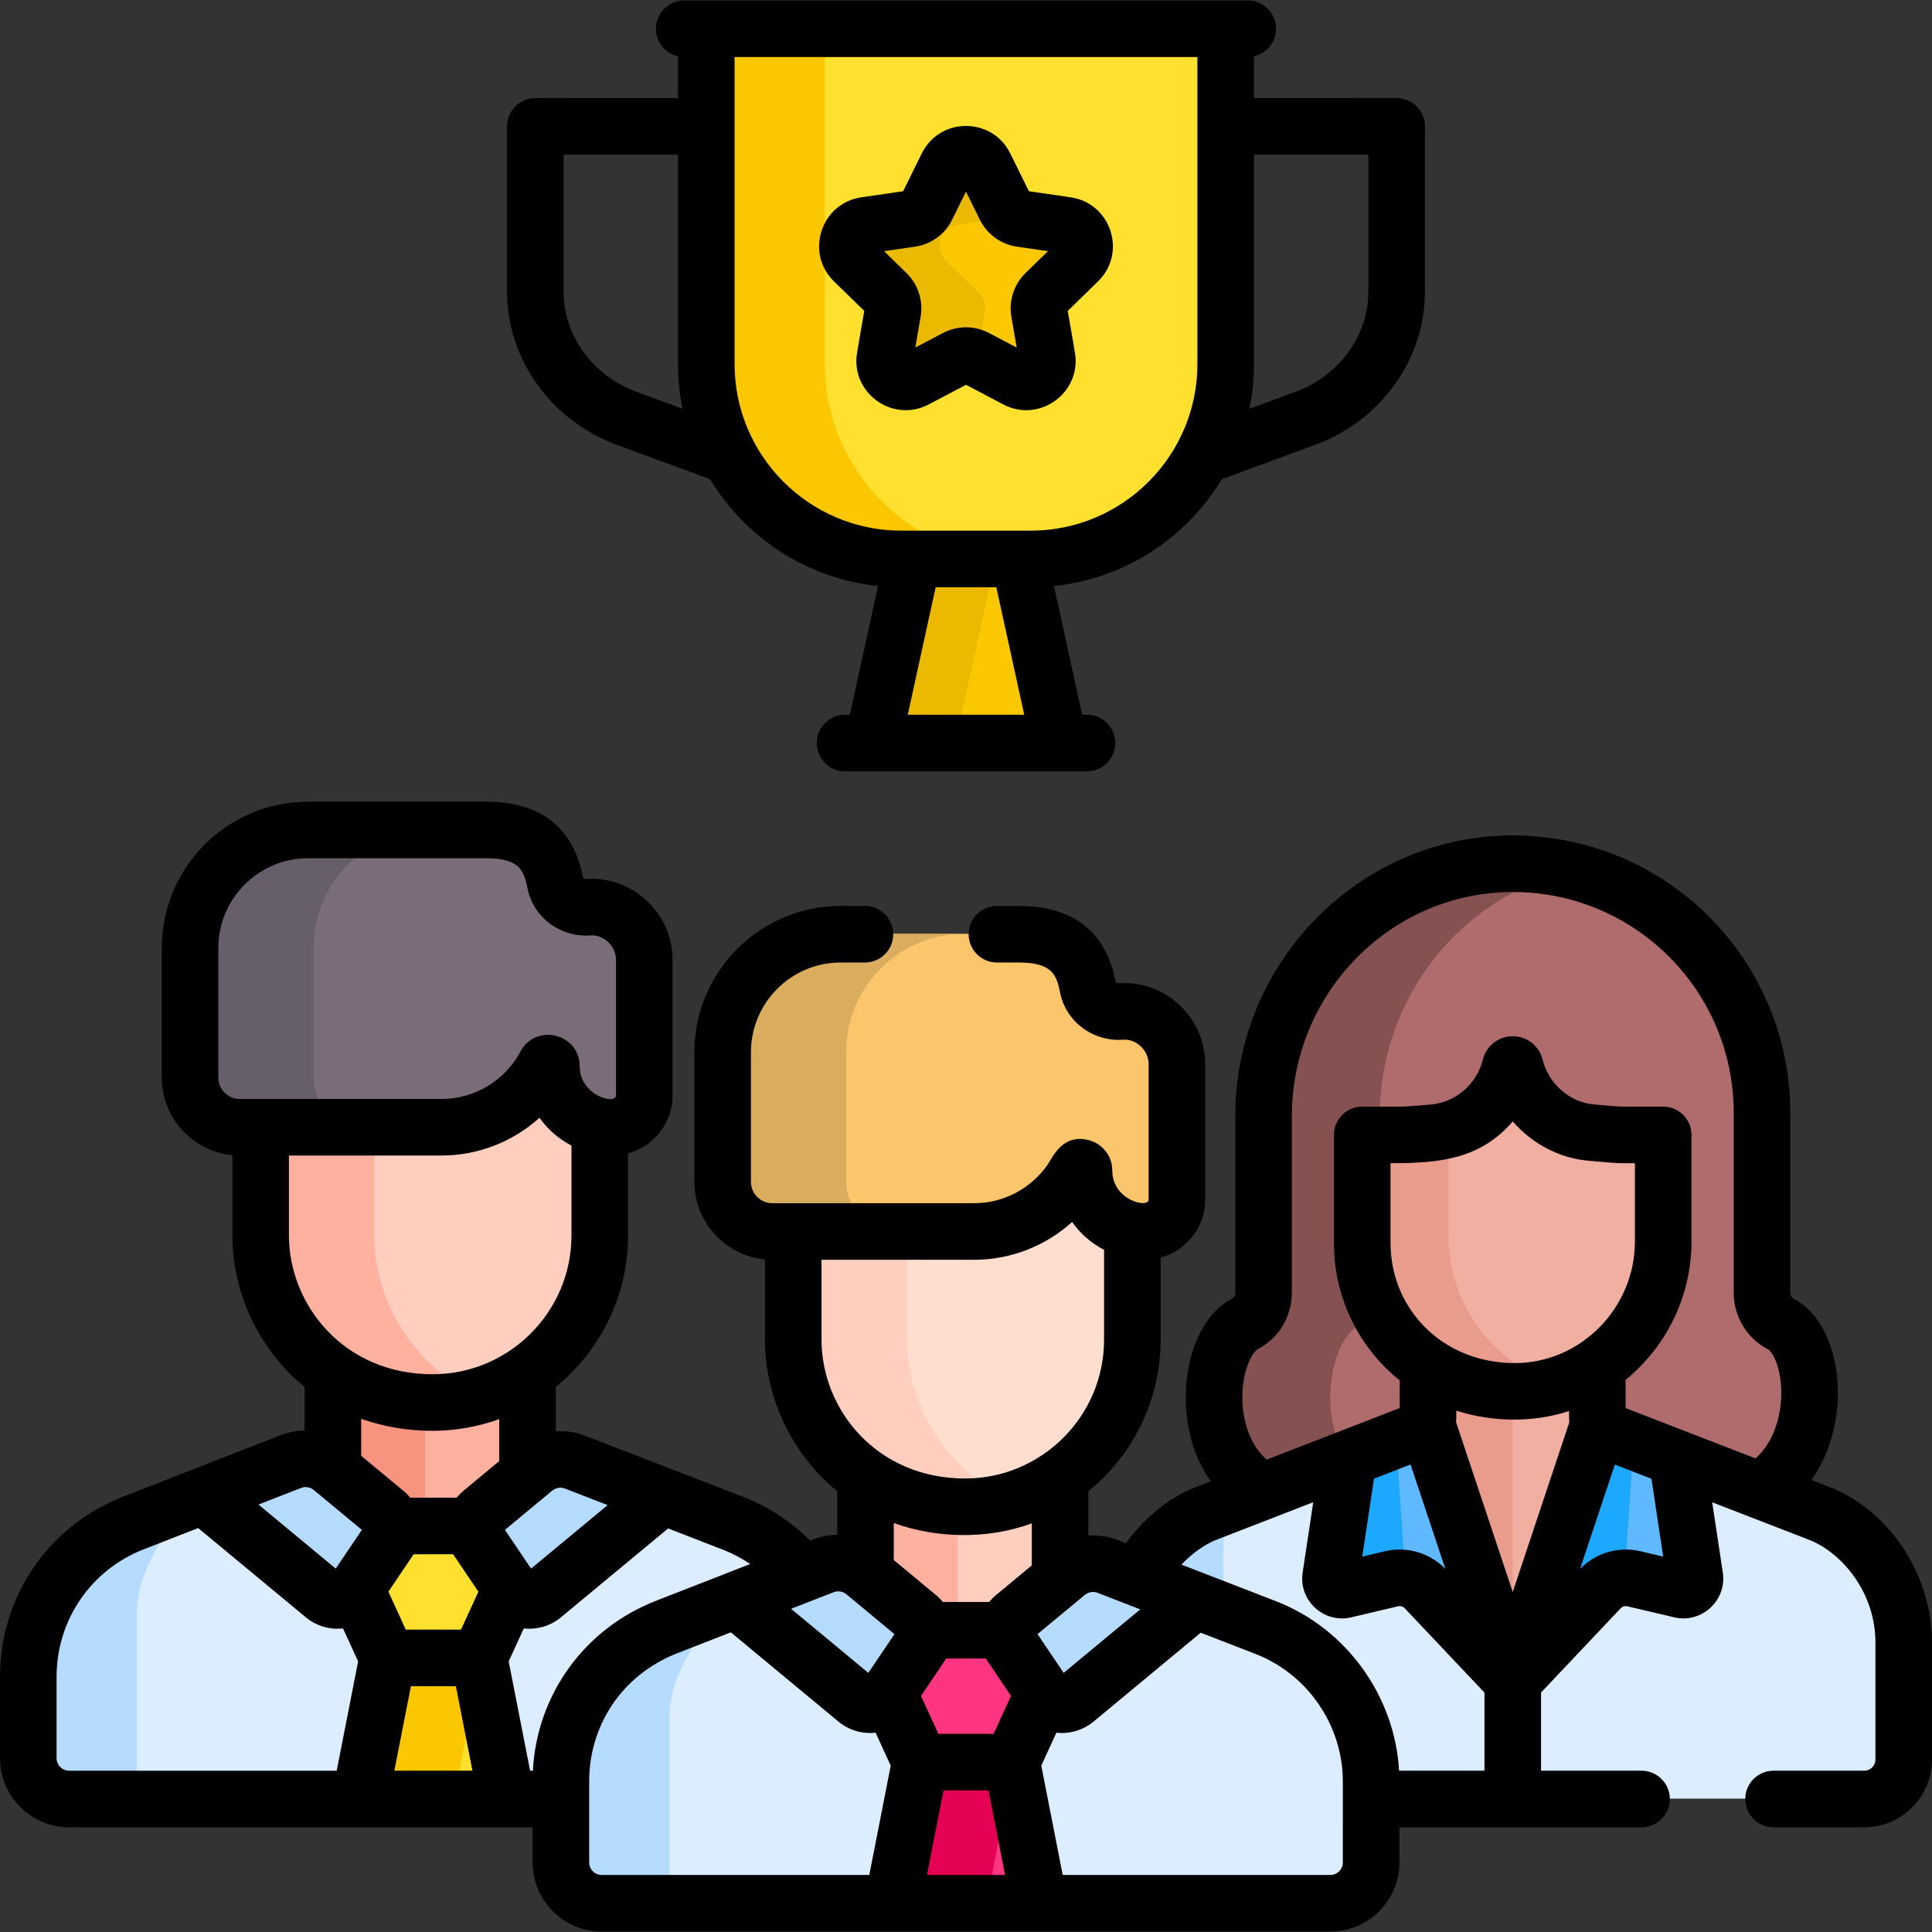 <svg id="Capa_1" enable-background="new 0 0 512.242 512.242" height="512" viewBox="0 0 512.242 512.242" width="512" xmlns="http://www.w3.org/2000/svg"><rect x="0" y="0" width="512.242" height="512.242" fill="#333333" stroke="none"/><g><g><g><path d="m472.184 351.005c-.018-.01-.037-.019-.055-.028-3.113-1.61-5.016-4.875-5.016-8.379v-47.618c0-36.657-29.848-66.341-66.57-66.073-36.434.266-65.58 30.465-65.58 66.9v46.79c0 3.504-1.904 6.77-5.016 8.379-.019.01-.038.02-.057.029-9.985 5.148-13.121 34.099 4.87 44.336l3.473 2.055h125.25l3.035-2.344c17.669-10.46 15.556-38.947 5.666-44.047z" fill="#b06c6c"/><path d="m360.767 351.005c.019-.01.038-.02.057-.029 3.113-1.61 5.016-4.875 5.016-8.379v-46.79c0-31.311 21.531-57.997 50.708-65.058-5.129-1.234-10.487-1.882-16.005-1.842-36.434.266-65.58 30.465-65.58 66.9v46.79c0 3.504-1.904 6.77-5.016 8.379-.019.01-.038.02-.057.029-9.985 5.148-13.121 34.099 4.87 44.336l3.473 2.055h30.877l-3.473-2.055c-17.991-10.237-14.855-39.188-4.87-44.336z" fill="#865151"/><path d="m482.744 401.336c-1.702-.659-22.27-8.625-38.172-14.783l-4.964 4.093h-19.44l-19.164 55.016-18.799-55.016h-21.084l-3.65-4.11c-16.098 6.241-37.775 14.645-38.174 14.8-9.382 3.861-21.943 16.009-21.943 34.036v31.048c0 5.778 4.684 10.462 10.462 10.462h186.408c5.778 0 10.462-4.685 10.462-10.463v-31.048c0-15.524-9.939-29.095-21.942-34.035z" fill="#dbedff"/><g><path d="m324.353 467.42v-56.466c0-4.514.788-8.66 2.116-12.399-4.246 1.646-7.032 2.726-7.173 2.781-9.382 3.861-21.943 16.009-21.943 34.036v31.048c0 5.778 4.684 10.462 10.462 10.462h22.559c-3.554-1.671-6.021-5.274-6.021-9.462z" fill="#b5dcff"/></g><path d="m423.835 377.296c-.24-.52-.378-1.092-.38-1.69l-.011-16.593c-6.301 4.301-13.881 6.819-22.015 6.792-.456-.001-.907-.014-1.357-.028v77.159l.931 2.726 22.937-65.849z" fill="#f1afa2"/><path d="m401.073 365.797c-8.697-.096-16.318-2.594-22.512-6.705v16.489c0 .678-.137 1.238-.356 1.712v1.644l22.8 66.724.069-.197v-79.667z" fill="#e99c8c"/><path d="m438.97 300.809h-8.879c-1.25 0-1.344-.032-8.274-.62-9.586-.813-17.851-8.088-20.144-17.523-.073-.303-.34-.52-.652-.52-.313 0-.579.217-.653.52-2.041 8.42-8.794 15.016-16.895 17.004v27.902c0 17.568 11.054 33.905 28.832 39.683 16.485-4.811 28.613-20.306 28.613-38.307v-26.19c.001-1.076-.872-1.949-1.948-1.949z" fill="#f1afa2"/><path d="m384.042 327.697v-28.187c-1.314.361-2.662.614-4.038.719.562-.043-7.09.58-8.451.58h-8.483c-1.076 0-1.949.873-1.949 1.949v26.717c0 20.426 15.906 39.106 40.031 39.328 4.242.039 8.331-.621 12.173-1.858-18.027-5.37-29.283-21.686-29.283-39.248z" fill="#e99c8c"/><path d="m424.186 421.172c2.295-2.427 5.708-3.449 8.959-2.682l12.395 2.924c2.185.515 4.172-1.398 3.739-3.601l-4.708-31.26c-9.611-3.722-17.518-6.784-18.523-7.174-1-.387-1.78-1.146-2.213-2.084l-22.799 68.366z" fill="#60b9fe"/><path d="m356.5 421.413 12.395-2.924c3.251-.767 6.665.255 8.959 2.682l23.15 24.49-22.8-68.368c-.783 1.699-2.671 2.24-3.594 2.598-.329.128-7.795 3.022-17.139 6.645l-4.711 31.276c-.432 2.203 1.555 4.117 3.74 3.601z" fill="#60b9fe"/><g fill="#1ca8ff"><path d="m430.7 418.244 2.457-36.112c-3.888-1.506-6.553-2.538-7.108-2.753-1-.387-1.78-1.146-2.213-2.084l-22.799 68.366 23.15-24.49c1.721-1.82 4.072-2.85 6.513-2.927z"/><path d="m370.13 381.629c-3.123 1.211-7.61 2.95-12.659 4.908l-4.71 31.276c-.433 2.202 1.555 4.116 3.739 3.601l12.395-2.924c1.246-.294 2.514-.321 3.735-.111z"/></g></g><g><path d="m135.357 361.859h-44.713l-2.439 2.024v25.53l1.23 3.874 12.799 14.939h24.356l13.209-13.558v-3.845-26.92z" fill="#ffb1a0"/><path d="m112.694 361.859h-22.05l-2.439 2.024v25.53l1.23 3.874 12.799 14.939h10.46z" fill="#f79480"/><path d="m146.075 277.071-24.866 18.65h-22.535v31.115c0 19.052 11.025 35.561 27.021 43.532 19.106-4.922 33.264-22.299 33.264-42.92v-29.024z" fill="#ffcebe"/><path d="m114.643 371.763c4.127 0 8.117-.582 11.909-1.645-16.161-7.659-27.371-24.118-27.371-43.157v-31.241h-26.324l-3.812 3.055v28.673c.001 23.161 18.148 44.315 45.598 44.315z" fill="#ffb1a0"/><path d="m156.08 240.441c-4.234.326-8.119-2.337-8.934-6.504-1.373-7.019-4.848-13.985-18.422-13.985-.759 0-46.332 0-47.097 0-17.285 0-31.297 14.012-31.297 31.297v34.348c0 7.278 5.9 13.178 13.178 13.178h53.453c11.956 0 22.34-6.707 27.608-16.562.408-.764 1.568-.466 1.568.401 0 8.889 7.273 16.161 16.161 16.161 4.659 0 8.471-3.812 8.471-8.471v-35.844c.001-8.444-7.367-14.582-14.689-14.019z" fill="#7b6c79"/><g><path d="m83.139 285.598v-34.348c0-17.285 14.012-31.297 31.297-31.297-13.683 0-32.323 0-32.81 0-17.285 0-31.297 14.012-31.297 31.297v34.348c0 7.278 5.9 13.178 13.178 13.178h32.81c-7.278 0-13.178-5.9-13.178-13.178z" fill="#665e68"/></g><path d="m194.283 403.768c-6.218-2.408-12.628-4.89-18.597-7.202l-11.997 2.419-48.836 22.996-53.997-25.53h-6.976l-18.572 7.253c-16.804 6.563-27.865 22.758-27.865 40.798v21.556c0 5.978 4.846 10.824 10.824 10.824h77.117l3.288-2.175h32.81l2.838 2.175h77.117c5.978 0 10.824-4.846 10.824-10.824v-21.447c.001-18.086-11.113-34.311-27.978-40.843z" fill="#dbedff"/><path d="m127.102 405.461-1.411-.969c-7.527 0-14.148 0-21.675 0l-1.262.969-8.404 14.506v1.242l8.369 18.262 1.34.959h22.136l.793-.959 8.369-18.262v-1.502z" fill="#ffe02f"/><path d="m152.516 387.611c-3.697-1.462-7.889-.79-10.949 1.747l-13.928 11.55c-2.179 1.807-2.632 4.972-1.048 7.318l9.177 13.591c1.821 2.697 5.571 3.234 8.076 1.157l31.844-26.406c-12.608-4.884-19.406-7.467-23.172-8.957z" fill="#b5dcff"/><path d="m102.068 400.908-14.13-11.717c-3.056-2.535-7.242-3.208-10.936-1.753-3.878 1.528-10.751 4.181-23.122 9.012l31.983 26.523c2.505 2.077 6.255 1.54 8.076-1.157l9.177-13.591c1.584-2.345 1.131-5.51-1.048-7.317z" fill="#b5dcff"/><path d="m126.988 439.471c-7.659 0-16.61 0-24.269 0l-7.334 37.411h38.937z" fill="#ffe02f"/><path d="m126.988 439.471c-7.659 0-16.61 0-24.269 0l-7.334 37.411h24.946l6.995-35.684z" fill="#fbc700"/><path d="m36.266 427.771c0-12.801 10.375-25.27 15.198-30.376l-16.155 6.309c-16.804 6.563-27.865 22.758-27.865 40.798v21.556c0 5.978 4.846 10.824 10.824 10.824h17.998c0-16.861 0-39.316 0-49.111z" fill="#b5dcff"/></g><g><path d="m276.569 389.501h-44.713l-2.439 2.024v25.53l1.23 3.874 12.798 14.939h24.357l13.209-13.557v-3.845-26.921z" fill="#ffcebe"/><path d="m253.906 389.501h-22.05l-2.439 2.024v25.53l1.23 3.874 12.798 14.939h10.461z" fill="#ffb1a0"/><path d="m287.287 304.713-24.866 18.65h-22.534v31.115c0 19.052 11.025 35.561 27.021 43.532 19.106-4.922 33.264-22.299 33.264-42.92v-29.024z" fill="#ffdecf"/><path d="m255.855 399.405c4.127 0 8.117-.582 11.909-1.645-16.161-7.659-27.371-24.118-27.371-43.157v-31.241h-26.324l-3.812 3.055v28.673c.001 23.161 18.148 44.315 45.598 44.315z" fill="#ffcebe"/><path d="m297.292 268.084c-4.234.326-8.119-2.337-8.934-6.504-1.373-7.019-4.848-13.985-18.422-13.985-.759 0-46.332 0-47.097 0-17.285 0-31.297 14.012-31.297 31.297v34.348c0 7.278 5.9 13.178 13.178 13.178h53.453c11.956 0 22.34-6.707 27.608-16.562.408-.764 1.568-.466 1.568.401 0 8.889 7.273 16.161 16.161 16.161 4.659 0 8.471-3.812 8.471-8.471v-35.844c.001-8.444-7.367-14.582-14.689-14.019z" fill="#fbc56c"/><g><path d="m224.351 313.24v-34.348c0-17.285 14.012-31.297 31.297-31.297-13.683 0-32.323 0-32.81 0-17.285 0-31.297 14.012-31.297 31.297v34.348c0 7.278 5.9 13.178 13.178 13.178h32.81c-7.278 0-13.178-5.9-13.178-13.178z" fill="#daac5d"/></g><path d="m335.495 431.411c-6.218-2.408-12.627-4.89-18.597-7.202l-11.997 2.419-48.836 22.996-53.997-25.53h-6.975l-18.572 7.253c-16.804 6.563-27.865 22.758-27.865 40.798v21.555c0 5.978 4.846 10.824 10.824 10.824h77.117l3.288-2.175h32.81l2.838 2.175h77.116c5.978 0 10.824-4.846 10.824-10.824v-21.447c.001-18.086-11.113-34.311-27.978-40.842z" fill="#dbedff"/><path d="m268.313 433.103-1.411-.969c-7.527 0-14.148 0-21.675 0l-1.262.969-8.404 14.506v1.242l8.369 18.262 1.34.959h22.136l.793-.959 8.369-18.262v-1.502z" fill="#ff3581"/><path d="m293.727 415.253c-3.697-1.462-7.889-.79-10.949 1.747l-13.928 11.55c-2.179 1.807-2.632 4.972-1.048 7.318l9.177 13.59c1.821 2.697 5.571 3.234 8.076 1.157l31.844-26.406c-12.607-4.883-19.405-7.466-23.172-8.956z" fill="#b5dcff"/><path d="m243.28 428.55-14.13-11.717c-3.056-2.535-7.242-3.208-10.936-1.753-3.878 1.528-10.751 4.181-23.121 9.012l31.983 26.523c2.505 2.077 6.255 1.54 8.076-1.157l9.177-13.59c1.583-2.346 1.129-5.511-1.049-7.318z" fill="#b5dcff"/><path d="m268.199 467.113c-7.659 0-16.61 0-24.269 0l-7.334 37.411h38.937z" fill="#ff3581"/><path d="m268.2 467.113c-7.659 0-16.61 0-24.269 0l-7.334 37.411h24.946l6.995-35.684z" fill="#e50255"/><path d="m177.478 455.413c0-12.801 10.375-25.27 15.198-30.376l-16.155 6.309c-16.804 6.563-27.865 22.758-27.865 40.798v21.556c0 5.978 4.846 10.824 10.824 10.824h17.998c0-16.861 0-39.315 0-49.111z" fill="#b5dcff"/></g><path d="m270.144 148.101-3.522-3.66h-22.25l-2.385 3.66-10.682 48.805h49.522z" fill="#fbc700"/><path d="m266.371 144.441h-22l-2.385 3.66-10.682 48.805h22l10.682-48.805z" fill="#eab900"/><path d="m217.406 7.523v89.328c0 24.637 16.83 45.342 39.62 51.249h16.2c28.552 0 51.697-23.146 51.697-51.697v-88.88z" fill="#ffe02f"/><g fill="#fbc700"><path d="m218.651 96.404v-88.881h-31.445v88.881c0 28.552 23.146 51.697 51.697 51.697h31.444c-28.55 0-51.696-23.146-51.696-51.697z"/><path d="m218.651 96.404v-88.881h-31.445v88.881c0 28.552 23.146 51.697 51.697 51.697h31.444c-28.55 0-51.696-23.146-51.696-51.697z"/><path d="m285.819 69.153c3.311-3.228 1.484-8.852-3.092-9.517l-12.062-1.753c-1.817-.264-3.388-1.405-4.201-3.052l-5.396-10.931c-2.047-4.147-7.96-4.147-10.006 0l-5.395 10.931c-.813 1.647-2.384 2.788-4.201 3.052l-12.063 1.753c-4.576.665-6.404 6.289-3.092 9.517l8.729 8.508c1.315 1.282 1.915 3.129 1.605 4.939l-2.061 12.014c-.782 4.558 4.002 8.033 8.095 5.881l10.789-5.672c1.625-.855 3.567-.855 5.193 0l10.789 5.672c4.093 2.152 8.877-1.324 8.095-5.881l-2.06-12.014c-.31-1.81.29-3.656 1.604-4.939z"/></g><g><path d="m259.056 94.613 2.061-12.014c.311-1.81-.29-3.656-1.604-4.938l-8.729-8.508c-3.312-3.228-1.484-8.852 3.092-9.517l12.063-1.753c.862-.125 1.666-.454 2.363-.934-.771-.532-1.411-1.252-1.838-2.117l-5.396-10.932c-2.047-4.147-7.96-4.147-10.007 0l-5.395 10.931c-.813 1.646-2.384 2.788-4.201 3.052l-12.063 1.753c-4.576.665-6.404 6.289-3.092 9.517l8.729 8.508c1.315 1.282 1.915 3.129 1.604 4.938l-2.061 12.014c-.782 4.558 4.002 8.033 8.095 5.881l10.789-5.672c1.625-.855 3.567-.855 5.193 0l.356.187c.016-.132.018-.261.041-.396z" fill="#eab900"/></g></g><g><path d="m163.706 118.008 24.555 9.02c9.37 15.503 25.645 26.385 44.533 28.349l-7.469 34.126h-1.272c-4.143 0-7.5 3.358-7.5 7.5s3.357 7.5 7.5 7.5h64.137c4.143 0 7.5-3.358 7.5-7.5s-3.357-7.5-7.5-7.5h-1.271l-7.47-34.126c18.888-1.964 35.163-12.845 44.533-28.349l24.538-9.013c17.515-6.387 29.282-22.694 29.282-40.579v-43.939c0-4.138-3.357-7.5-7.5-7.5-.001 0-.003 0-.004 0l-37.818.018v-11.086c3.34-.758 5.836-3.739 5.836-7.308 0-4.142-3.357-7.5-7.5-7.5-2.904 0-132.284 0-149.388 0-4.143 0-7.5 3.358-7.5 7.5 0 3.569 2.495 6.55 5.835 7.308v11.087l-37.818-.018c-.002 0-.003 0-.004 0-4.137 0-7.5 3.357-7.5 7.5v43.938c-.001 17.884 11.767 34.191 29.265 40.572zm76.974 71.495 7.398-33.805h16.086l7.399 33.805zm122.122-148.502v36.435c0 11.606-7.805 22.25-19.438 26.493l-12.081 4.437c.783-3.834 1.196-7.802 1.196-11.865v-55.485zm-45.323-25.881v81.38c0 24.371-19.827 44.197-44.197 44.197-6.906 0-26.272 0-34.322 0-24.37 0-44.197-19.827-44.197-44.197v-81.38zm-168.039 25.881 30.322.015v55.485c0 4.063.413 8.03 1.196 11.865l-12.097-4.443c-11.616-4.236-19.421-14.88-19.421-26.487z"/><path d="m229.139 82.424-1.89 11.019c-1.834 10.68 9.386 18.827 18.978 13.789l9.896-5.202 9.895 5.202c9.603 5.049 20.806-3.13 18.978-13.787l-1.89-11.02 8.006-7.803c7.76-7.566 3.471-20.752-7.25-22.309l-11.063-1.608-4.946-10.025c-4.797-9.718-18.663-9.714-23.458 0l-4.947 10.025-11.064 1.608c-10.723 1.559-15.004 14.746-7.248 22.31zm13.463-17.022c4.261-.619 7.942-3.294 9.848-7.154l3.672-7.441 3.674 7.444c1.906 3.859 5.587 6.532 9.847 7.151l8.212 1.193-5.941 5.791c-3.084 3.005-4.49 7.333-3.763 11.577l1.402 8.179-7.344-3.86c-3.812-2.004-8.363-2.005-12.173 0l-7.345 3.861 1.402-8.178c.729-4.243-.678-8.57-3.761-11.577l-5.942-5.792z"/><path d="m485.654 394.498c-.049-.02-.098-.04-.146-.059l-5.222-2.022c5.297-7.528 7.203-16.735 6.981-24.333-.323-11.066-4.765-20.127-11.526-23.614-.019-.01-.092-.048-.11-.058-.584-.302-.961-.976-.961-1.717v-47.618c0-40.496-32.749-73.792-74.125-73.573-40.266.294-73.024 33.669-73.024 74.4v46.79c0 .741-.377 1.415-1.011 1.742-7.122 3.672-11.88 13.551-12.119 25.167-.183 8.831 2.188 16.865 6.617 23.145-2.627 1.019-4.256 1.65-4.362 1.691-5.97 2.328-12.883 7.472-18.135 14.708-.731-.284-1.389-.542-1.966-.771h-.001c-2.579-1.02-5.302-1.415-7.975-1.237v-11.758c11.681-9.509 19.16-23.991 19.16-40.192v-21.742c6.792-1.838 11.811-8.037 11.811-15.402v-35.845c0-6.065-2.462-11.686-6.933-15.826-4.366-4.042-10.141-6.108-15.832-5.671-.431.038-.933-.131-.999-.466-2.602-13.3-11.276-20.044-25.782-20.044h-5.674c-4.143 0-7.5 3.358-7.5 7.5s3.357 7.5 7.5 7.5h5.674c8.85 0 10.125 3.138 11.062 7.924 1.52 7.772 8.763 13.167 16.87 12.542 1.521-.118 3.199.526 4.489 1.721.794.735 2.125 2.338 2.125 4.82v35.844c0 2.438-9.633.222-9.633-7.69 0-3.904-2.679-7.176-6.31-8.087-6.969-1.746-9.529 4.649-10.868 6.568-4.424 6.337-11.66 10.18-19.5 10.18h-53.453c-3.131 0-5.678-2.547-5.678-5.678v-34.348c0-13.122 10.675-23.797 23.797-23.797h6.424c4.143 0 7.5-3.358 7.5-7.5s-3.357-7.5-7.5-7.5h-6.424c-21.393 0-38.797 17.404-38.797 38.797v34.348c0 10.74 8.232 19.586 18.716 20.578v21.273c0 14.923 6.828 30.139 19.16 40.188v11.557c-2.176.033-4.362.444-6.453 1.267-.227.089-.466.183-.714.281-5.037-5.043-11.078-9.022-17.757-11.609h-.001c-16.541-6.406-41.717-16.138-41.717-16.138-2.579-1.021-5.302-1.417-7.976-1.238v-11.758c11.681-9.509 19.16-23.991 19.16-40.192v-21.742c6.792-1.838 11.811-8.037 11.811-15.402v-35.844c0-6.065-2.462-11.686-6.933-15.826-4.366-4.042-10.135-6.11-15.832-5.671-.429.036-.934-.131-.999-.466-2.602-13.301-11.276-20.045-25.782-20.045h-47.098c-21.393 0-38.797 17.404-38.797 38.797v34.348c0 10.74 8.232 19.586 18.716 20.578v21.272c0 14.923 6.828 30.139 19.16 40.188v11.557c-2.176.033-4.362.444-6.453 1.267 0 0-13.327 5.186-41.672 16.257-19.826 7.744-32.637 26.501-32.637 47.785v21.556c0 10.104 8.221 18.324 18.324 18.324h77.107.009 38.938.009 6.825v9.318c0 10.104 8.221 18.324 18.324 18.324h193.17c10.104 0 18.324-8.22 18.324-18.324v-9.318h64.201c4.143 0 7.5-3.358 7.5-7.5s-3.357-7.5-7.5-7.5h-26.644v-20.733l21.104-22.325c.456-.484 1.14-.69 1.787-.535l12.395 2.923c7.397 1.747 14.175-4.649 12.859-12.134l-2.766-18.366 26.043 10.086c8.574 3.564 17.231 13.989 17.231 27.073v31.048c0 1.634-1.329 2.963-2.962 2.963h-24.049c-4.143 0-7.5 3.358-7.5 7.5s3.357 7.5 7.5 7.5h24.049c9.904 0 17.962-8.058 17.962-17.963v-31.048c.002-17.679-10.931-34.527-26.586-40.97zm-149.819-7.499c-6.15-5.436-6.508-14.252-6.449-17.086.15-7.259 2.883-11.57 4.063-12.178 5.596-2.894 9.071-8.657 9.071-15.041v-46.79c0-32.641 26.281-59.402 58.575-59.402 32.358 0 58.574 26.177 58.574 58.575v47.618c0 6.384 3.476 12.148 9.022 15.016.019.01.092.048.11.058.822.424 3.271 3.893 3.472 10.753.174 5.967-1.589 13.44-6.794 18.161-6.183-2.394 12.397 4.801-34.47-13.35v-.01l-.006-7.464c11.211-9.189 17.471-22.649 17.471-36.675v-28.279c0-4.142-3.357-7.5-7.5-7.5-13.846 0-9.759.149-18.468-.593-6.281-.533-11.954-5.504-13.486-11.809-.889-3.687-4.155-6.262-7.943-6.262-3.772 0-7.039 2.562-7.941 6.252-1.441 5.944-6.68 11.212-13.791 11.865-8.364.7-6.006.546-18.168.546-4.143 0-7.5 3.358-7.5 7.5v28.666c0 14.828 6.848 27.947 17.439 36.421v7.328zm50.207-9.985c.042-.54.075-.616.075-1.335v-1.661c9.518 3.05 20.491 3.238 29.894.082l.001 1.602v.02c.001.436.037.921.085 1.334l-15.021 45.042zm15.044-79.677c5.084 5.856 12.294 9.757 20.153 10.423 8.854.754 6.774.646 12.235.646v20.779c0 17.462-14.258 32.258-31.964 32.217-19.278-.068-32.834-14.558-32.834-31.83v-21.166c13.158 0 23.734-1.057 32.41-11.069zm-36.79 94.716c2.017-.782 7.809-3.027 9.695-3.759l9.229 27.676c-3.207-3.311-7.621-5.131-12.143-5.131-1.283 0-2.575.146-3.85.447l-6.045 1.426zm-102.933 47.678c.263.421 6.41 9.512 6.688 9.923l-4.608 10.056h-14.645l-4.608-10.056c.25-.37 6.453-9.544 6.688-9.924h10.485zm-15.597 57.391 4.394-22.411h11.924l4.394 22.411zm45.26-74.797c2.149.85 5.566 2.165 11.297 4.372l-20.305 16.837-6.933-10.267 12.537-10.396c.954-.791 2.259-.999 3.404-.546zm-73.213-67.137v-21.173h40.415c9.787 0 19.002-3.664 26.019-10.014 2.188 3.087 5.099 5.625 8.48 7.375v23.812c0 20.371-16.622 36.814-36.815 36.814-23.396.001-38.099-18.198-38.099-36.814zm55.754 48.716v11.135l-9.448 7.835c-.001 0-.001.001-.002.001-.578.48-1.34 1.223-1.83 1.856h-12.332c-.34-.44-1.073-1.224-1.817-1.843-.005-.004-.01-.009-.015-.014l-11.149-9.246v-9.814c11.58 4.137 24.928 4.334 36.593.09zm-49.148 18.8 12.737 10.563c-4.163 6.166-2.667 3.95-6.932 10.267l-20.475-16.979c8.048-3.139 9.176-3.574 11.271-4.399 1.144-.451 2.447-.241 3.399.548zm-25.515-8.03c-3.879 1.512-3.464 1.35-25.056 9.783-18.562 7.249-31.47 24.472-32.564 45.021h-.733l-5.682-28.983 4.008-8.746c3.57.418 7.174-.722 9.809-2.906l28.455-23.596 14.491 5.612c2.57.995 5.009 2.279 7.272 3.815zm-78.753-2.585c.089.143.182.286.278.43l.001.001 6.409 9.492-4.608 10.056h-14.645l-4.608-10.056.108-.16 6.301-9.332c.004-.006.007-.012.011-.018.093-.137.182-.274.269-.414h10.484zm-15.597 57.39 4.394-22.411h11.924l4.394 22.411zm45.259-74.797c2.391.946 5.987 2.327 11.297 4.372-11.495 9.533-8.76 7.265-20.304 16.837l-6.933-10.267.302-.25 12.235-10.146c.954-.789 2.257-.998 3.403-.546zm-91.927-108.987v-34.348c0-13.122 10.675-23.797 23.797-23.797h47.098c8.85 0 10.125 3.138 11.062 7.925 1.521 7.774 8.784 13.165 16.87 12.542 1.521-.119 3.199.526 4.489 1.721.794.735 2.125 2.338 2.125 4.82v35.844c0 2.666-9.633.058-9.633-7.69 0-8.694-11.615-11.546-15.683-3.937-4.154 7.771-12.199 12.598-20.994 12.598-6.631 0-46.66 0-53.453 0-3.131 0-5.678-2.547-5.678-5.678zm18.716 41.851v-21.173h40.415c9.743 0 18.977-3.64 26.02-10.013 2.188 3.087 5.098 5.625 8.479 7.375v23.811c0 20.372-16.624 36.815-36.815 36.815-23.647 0-38.099-18.51-38.099-36.815zm38.098 51.815c5.684 0 11.867-.992 17.655-3.099v11.135c-5.471 4.538-3.984 3.304-9.448 7.835 0 0-.001.001-.002.001-.563.468-1.264 1.165-1.829 1.855h-12.333c-.589-.725-1.213-1.343-1.832-1.856-7.782-6.453-5.269-4.369-11.149-9.246v-9.814c5.966 2.13 12.492 3.189 18.938 3.189zm-34.891 15.152c1.144-.451 2.446-.24 3.398.549l12.737 10.563-6.933 10.267c-6.783-5.626-13.534-11.224-20.479-16.983 4.219-1.643 8.573-3.33 11.277-4.396zm-64.809 71.642v-21.556c0-15.061 9.064-28.333 23.094-33.812l14.456-5.646c22.011 18.252 15.86 13.151 28.583 23.703 2.636 2.184 6.211 3.32 9.809 2.906l4.008 8.746-5.682 28.983h-70.944c-1.833 0-3.324-1.491-3.324-3.324zm141.212 27.643c0-5.441 0-10.437 0-21.556 0-14.408 8.353-28.063 23.424-33.94l14.131-5.512 28.576 23.697c2.702 2.242 6.292 3.313 9.81 2.907l4.008 8.746-5.682 28.983h-70.943c-1.833-.001-3.324-1.492-3.324-3.325zm199.818 0c0 1.833-1.491 3.324-3.324 3.324h-70.943l-5.682-28.983 4.008-8.746c3.373.403 7.053-.621 9.81-2.907l28.455-23.596 14.49 5.612c13.869 5.372 23.188 18.974 23.188 33.849-.002 7.769-.002 12.576-.002 21.447zm14.918-24.318c-1.103-19.543-13.74-37.625-32.688-44.965h-.001c-21.563-8.351-19.897-7.707-25.021-9.686 3.044-3.216 6.357-5.372 8.902-6.433 1.023-.396 25.088-9.726 26.044-10.097l-2.768 18.376c-1.317 7.491 5.473 13.882 12.86 12.134l12.395-2.924c.646-.152 1.332.054 1.787.536l21.128 22.35v20.708h-22.638zm70.02-56.767-6.044-1.425c-5.763-1.361-11.876.433-15.992 4.684l9.224-27.658 9.704 3.758z"/></g></g></svg>